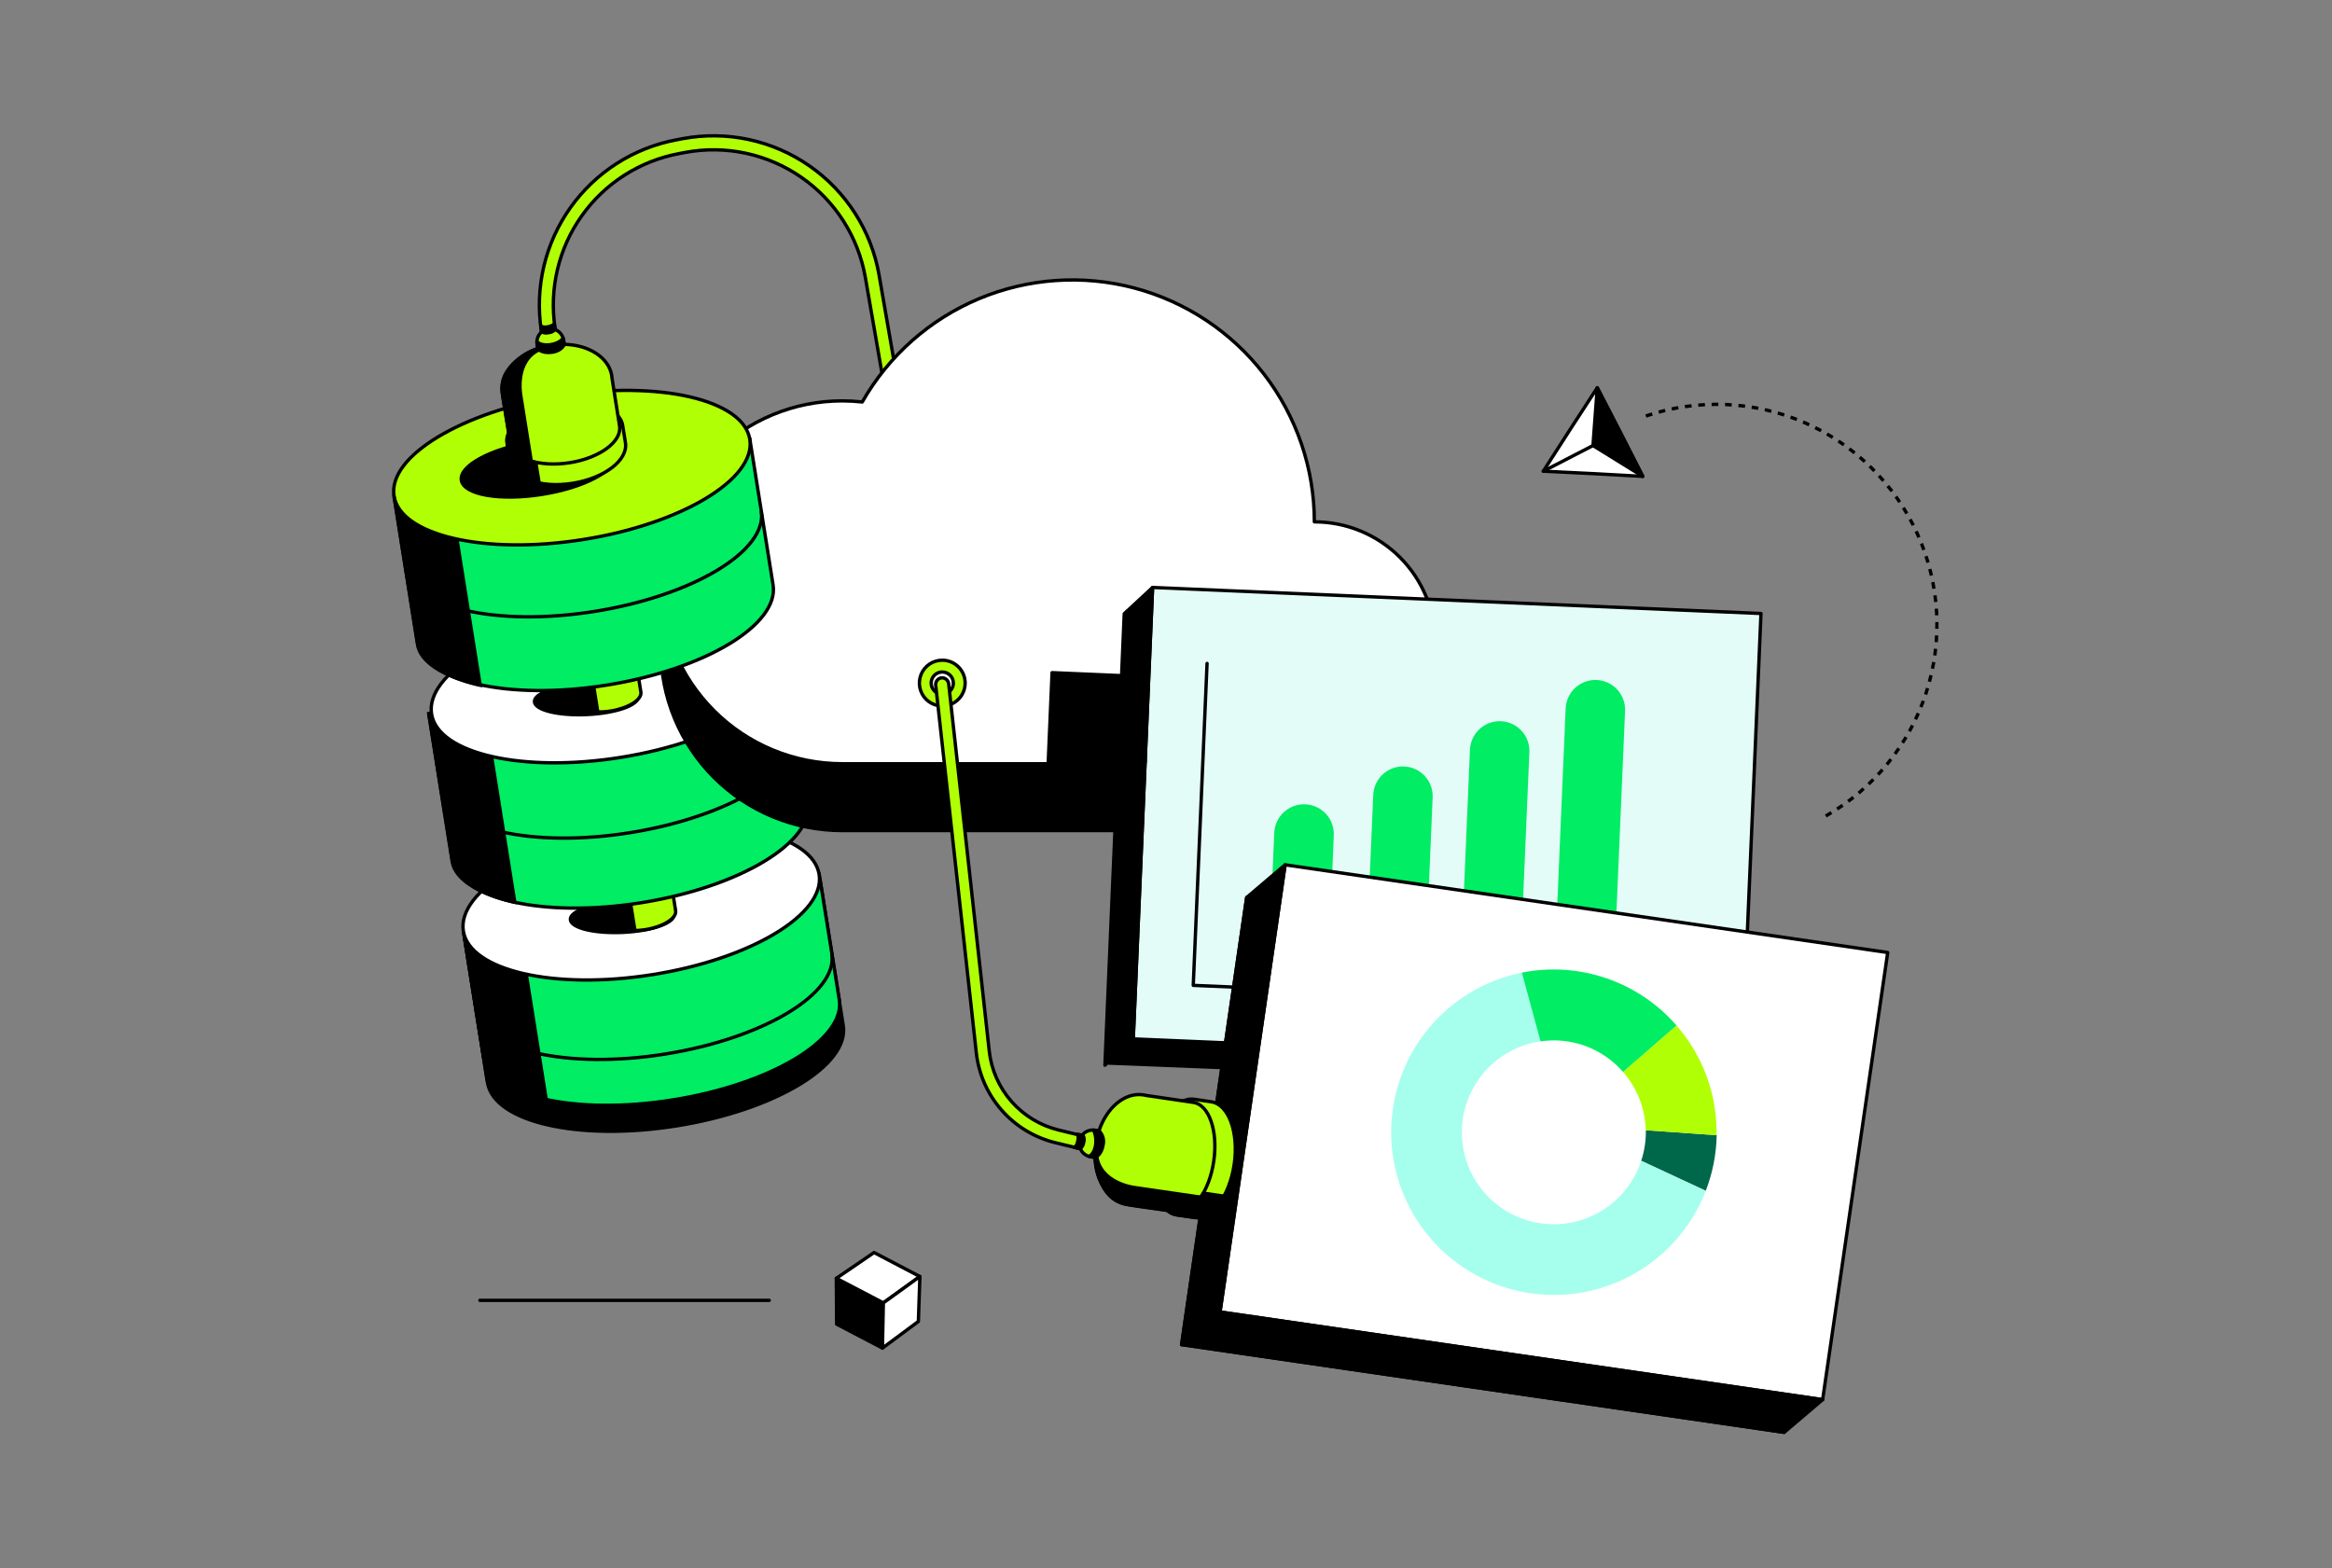 <?xml version="1.0" encoding="utf-8"?>
<svg xmlns="http://www.w3.org/2000/svg" width="696" height="468" viewBox="0 0 696 468" fill="none">
<rect x="0" y="0" width="696" height="468" fill="#808080" stroke="none"/>
<g clip-path="url(#clip0_3268_39072)">
<path d="M251.673 306.094L244.751 262.606L138.564 279.563L144.479 316.687L145.477 323.061C147.362 334.9 172.667 340.715 201.981 336.027C231.295 331.339 253.568 317.944 251.673 306.094Z" fill="black" stroke="black" stroke-miterlimit="10"/>
<path d="M138.325 277.887L144.31 315.31C146.195 327.15 171.5 332.965 200.814 328.277C230.129 323.589 252.381 310.224 250.486 298.354L244.502 260.931L138.325 277.887Z" fill="#00ED64" stroke="black" stroke-miterlimit="10"/>
<path d="M248.261 284.659C250.146 296.499 227.904 309.884 198.589 314.582C169.275 319.28 143.97 313.435 142.085 301.615" stroke="black" stroke-miterlimit="10"/>
<path d="M157.056 290.674L163.959 334.052C163.959 334.052 146.673 330.651 145.307 321.854L138.325 277.827C138.325 277.827 138.135 282.735 146.304 286.934C149.662 288.753 153.294 290.016 157.056 290.674Z" fill="black" stroke="black" stroke-miterlimit="10"/>
<path d="M194.798 290.88C224.12 286.21 246.361 272.823 244.475 260.98C242.589 249.137 217.289 243.322 187.967 247.993C158.645 252.663 136.404 266.05 138.291 277.893C140.177 289.736 165.476 295.551 194.798 290.88Z" fill="white" stroke="black" stroke-miterlimit="10"/>
<path d="M185.895 278.286C194.436 277.896 201.266 275.536 201.15 273.015C201.035 270.495 194.018 268.769 185.478 269.16C176.937 269.55 170.107 271.91 170.222 274.431C170.338 276.951 177.355 278.677 185.895 278.286Z" fill="black" stroke="black" stroke-miterlimit="10"/>
<path d="M180.626 263.574L182.431 274.895C182.79 277.149 187.418 278.296 192.675 277.448C197.931 276.6 201.981 274.097 201.652 271.843L199.846 260.502L180.626 263.574Z" fill="#B1FF05" stroke="black" stroke-miterlimit="10"/>
<path d="M188.536 270.177L189.743 277.737C189.743 277.737 182.761 277.987 182.282 274.915L181.644 270.925L188.536 270.177Z" fill="black" stroke="black" stroke-width="0.52" stroke-miterlimit="10"/>
<path d="M127.962 212.954L134.944 256.452C136.829 268.292 162.124 274.107 191.448 269.419C220.773 264.731 243.005 251.365 241.12 239.496L234.188 195.998L127.962 212.954Z" fill="#00ED64" stroke="black" stroke-miterlimit="10"/>
<path d="M237.739 218.6C239.624 230.439 217.382 243.835 188.067 248.522C158.753 253.21 133.438 247.385 131.553 235.556" stroke="black" stroke-miterlimit="10"/>
<path d="M146.734 225.92L153.646 269.299C153.646 269.299 136.331 265.917 134.954 257.1L127.972 213.063C127.972 213.063 127.783 217.981 135.951 222.17C139.32 223.994 142.961 225.26 146.734 225.92Z" fill="black" stroke="black" stroke-miterlimit="10"/>
<path d="M185.505 226.014C214.9 221.263 237.174 207.788 235.255 195.915C233.336 184.043 207.952 178.27 178.557 183.02C149.162 187.771 126.888 201.247 128.807 213.119C130.726 224.991 156.111 230.765 185.505 226.014Z" fill="white" stroke="black" stroke-width="1.003" stroke-miterlimit="10"/>
<path d="M175.175 213.274C183.715 212.883 190.545 210.523 190.43 208.003C190.314 205.482 183.297 203.756 174.757 204.147C166.216 204.538 159.386 206.898 159.502 209.418C159.617 211.938 166.634 213.665 175.175 213.274Z" fill="black" stroke="black" stroke-miterlimit="10"/>
<path d="M428.377 211.797C428.377 202.223 424.574 193.042 417.805 186.273C411.035 179.503 401.854 175.7 392.28 175.7C392.276 159.774 387.008 144.296 377.295 131.674C367.582 119.053 353.969 109.997 338.574 105.915C323.18 101.833 306.869 102.955 292.178 109.105C277.487 115.256 265.242 126.09 257.348 139.922C255.36 139.706 253.363 139.596 251.363 139.593C244.252 139.593 237.211 140.994 230.641 143.715C224.071 146.436 218.102 150.425 213.073 155.453C208.045 160.482 204.056 166.451 201.335 173.021C198.614 179.591 197.213 186.632 197.213 193.744C197.213 200.855 198.614 207.896 201.335 214.466C204.056 221.036 208.045 227.005 213.073 232.034C218.102 237.062 224.071 241.051 230.641 243.772C237.211 246.493 244.252 247.894 251.363 247.894H428.377C430.783 247.951 433.176 247.526 435.415 246.644C437.654 245.762 439.695 244.442 441.416 242.76C443.138 241.079 444.506 239.07 445.44 236.852C446.374 234.634 446.855 232.252 446.855 229.845C446.855 227.439 446.374 225.057 445.44 222.839C444.506 220.621 443.138 218.612 441.416 216.931C439.695 215.249 437.654 213.929 435.415 213.047C433.176 212.165 430.783 211.74 428.377 211.797Z" fill="black" stroke="black" stroke-miterlimit="10"/>
<path d="M268.111 139.523L258.266 82.79C257.217 76.799 254.991 71.075 251.717 65.95C248.442 60.825 244.183 56.4 239.188 52.931C234.192 49.462 228.558 47.017 222.612 45.74C216.665 44.462 210.525 44.376 204.545 45.486L202.709 45.835C190.978 48.014 180.553 54.669 173.64 64.395C166.726 74.121 163.867 86.154 165.665 97.951L165.815 98.948L161.705 99.576L161.546 98.579C159.584 85.711 162.703 72.585 170.243 61.975C177.784 51.366 189.154 44.104 201.951 41.725L203.787 41.376C210.311 40.163 217.011 40.257 223.499 41.652C229.987 43.047 236.133 45.717 241.582 49.505C247.03 53.293 251.673 58.124 255.241 63.72C258.809 69.315 261.23 75.563 262.366 82.101L272.21 138.825L268.111 139.523Z" fill="#B1FF05" stroke="black" stroke-miterlimit="10"/>
<path d="M428.377 191.849C428.377 182.275 424.574 173.094 417.805 166.324C411.035 159.555 401.854 155.752 392.28 155.752C392.276 139.826 387.008 124.347 377.295 111.726C367.582 99.105 353.969 90.049 338.574 85.967C323.18 81.885 306.869 83.007 292.178 89.157C277.487 95.308 265.242 106.142 257.348 119.974C255.36 119.758 253.363 119.648 251.363 119.645C237.002 119.645 223.228 125.35 213.073 135.505C202.918 145.66 197.213 159.434 197.213 173.795C197.213 188.157 202.918 201.93 213.073 212.085C223.228 222.241 237.002 227.946 251.363 227.946H428.377C430.783 228.002 433.176 227.577 435.415 226.696C437.654 225.814 439.695 224.494 441.416 222.812C443.138 221.131 444.506 219.122 445.44 216.904C446.374 214.686 446.855 212.304 446.855 209.897C446.855 207.491 446.374 205.108 445.44 202.891C444.506 200.673 443.138 198.664 441.416 196.982C439.695 195.301 437.654 193.98 435.415 193.099C433.176 192.217 430.783 191.792 428.377 191.849Z" fill="white" stroke="black" stroke-linecap="round" stroke-linejoin="round"/>
<path d="M288.059 203.877C288.059 205.229 287.659 206.55 286.908 207.673C286.157 208.797 285.09 209.672 283.842 210.19C282.593 210.707 281.219 210.842 279.894 210.578C278.569 210.315 277.351 209.664 276.396 208.709C275.44 207.753 274.789 206.536 274.526 205.21C274.262 203.885 274.397 202.511 274.915 201.263C275.432 200.014 276.307 198.947 277.431 198.196C278.555 197.446 279.876 197.045 281.227 197.045C283.039 197.045 284.777 197.765 286.058 199.046C287.339 200.327 288.059 202.065 288.059 203.877ZM281.227 200.566C280.572 200.566 279.932 200.76 279.387 201.124C278.843 201.488 278.418 202.005 278.168 202.61C277.917 203.215 277.851 203.881 277.979 204.523C278.107 205.166 278.422 205.756 278.885 206.219C279.348 206.682 279.939 206.997 280.581 207.125C281.223 207.253 281.889 207.187 282.494 206.937C283.099 206.686 283.616 206.262 283.98 205.717C284.344 205.173 284.538 204.532 284.538 203.877C284.538 203.442 284.453 203.012 284.286 202.61C284.12 202.208 283.876 201.843 283.568 201.536C283.261 201.228 282.896 200.984 282.494 200.818C282.092 200.652 281.662 200.566 281.227 200.566Z" fill="#B1FF05" stroke="black" stroke-miterlimit="10"/>
<path d="M322.391 342.849L315.02 341.064C308.795 339.555 303.186 336.165 298.957 331.355C294.727 326.546 292.082 320.55 291.381 314.183L279.262 204.466C279.216 203.954 279.37 203.444 279.692 203.042C280.013 202.641 280.477 202.379 280.987 202.312C281.498 202.269 282.006 202.424 282.405 202.745C282.804 203.067 283.064 203.529 283.132 204.037L295.251 313.754C295.875 319.32 298.195 324.56 301.895 328.764C305.594 332.969 310.496 335.936 315.937 337.264L323.308 339.049L322.391 342.849Z" fill="#B1FF05" stroke="black" stroke-miterlimit="10"/>
<path d="M518.1 189.702L336.359 182.433L330.964 317.295L512.706 324.565L518.1 189.702Z" fill="black" stroke="black" stroke-width="1.001" stroke-linecap="round" stroke-linejoin="round"/>
<path d="M525.575 183.103L344 175.334L338.235 310.073L519.81 317.842L525.575 183.103Z" fill="#E3FCF7" stroke="black" stroke-linecap="round" stroke-linejoin="round"/>
<path d="M447.96 215.257C450.312 215.358 452.528 216.389 454.12 218.123C455.712 219.857 456.55 222.153 456.449 224.505L453.379 296.255L435.651 295.496L438.721 223.747C438.822 221.396 439.851 219.182 441.583 217.59C443.316 215.998 445.609 215.159 447.96 215.257Z" fill="#00ED64"/>
<path d="M476.518 202.949C478.87 203.05 481.086 204.081 482.678 205.815C484.271 207.55 485.108 209.846 485.008 212.198L481.276 299.423L463.548 298.664L467.28 211.429C467.383 209.081 468.414 206.869 470.146 205.279C471.878 203.689 474.169 202.852 476.518 202.949Z" fill="#00ED64"/>
<path d="M419.091 228.763C421.443 228.863 423.659 229.894 425.251 231.629C426.843 233.363 427.681 235.659 427.581 238.011L425.482 287.05L407.754 286.291L409.852 237.253C409.902 236.088 410.181 234.945 410.673 233.888C411.165 232.831 411.86 231.881 412.718 231.093C413.577 230.304 414.583 229.693 415.678 229.293C416.773 228.893 417.936 228.713 419.101 228.763L419.091 228.763Z" fill="#00ED64"/>
<path d="M389.589 240.06C391.942 240.161 394.157 241.192 395.75 242.926C397.342 244.661 398.18 246.957 398.079 249.309L396.517 285.811L378.749 285.051L380.31 248.579C380.356 247.409 380.633 246.26 381.125 245.197C381.617 244.135 382.314 243.18 383.177 242.388C384.039 241.597 385.05 240.983 386.151 240.584C387.251 240.184 388.42 240.006 389.589 240.06Z" fill="#00ED64"/>
<path d="M507.424 300.578L356.134 294.095L360.253 198.013" stroke="black" stroke-linecap="round" stroke-linejoin="round"/>
<path d="M551.943 294.029L372.096 267.856L352.675 401.313L532.522 427.486L551.943 294.029Z" fill="black" stroke="black" stroke-linecap="round" stroke-linejoin="round"/>
<path d="M170.243 198.322L172.049 209.653C172.408 211.907 177.036 213.054 182.302 212.206C187.569 211.358 191.608 208.845 191.279 206.591L189.474 195.26L170.243 198.322Z" fill="#B1FF05" stroke="black" stroke-miterlimit="10"/>
<path d="M117.618 148.022L124.54 191.52C126.435 203.359 151.73 209.174 181.055 204.486C210.379 199.798 232.612 186.433 230.727 174.563L223.795 131.065L117.618 148.022Z" fill="#00ED64" stroke="black" stroke-miterlimit="10"/>
<path d="M174.11 161.02C203.432 156.349 225.673 142.963 223.786 131.12C221.9 119.277 196.601 113.462 167.279 118.132C137.957 122.803 115.716 136.19 117.602 148.033C119.488 159.876 144.788 165.69 174.11 161.02Z" fill="#B1FF05" stroke="black" stroke-miterlimit="10"/>
<path d="M227.206 152.55C229.101 164.389 206.858 177.775 177.534 182.473C148.209 187.171 122.914 181.336 121.029 169.506" stroke="black" stroke-miterlimit="10"/>
<path d="M177.454 204.955L178.661 212.516C178.661 212.516 171.679 212.765 171.2 209.693L170.562 205.703L177.454 204.955Z" fill="black" stroke="black" stroke-width="0.52" stroke-miterlimit="10"/>
<path d="M563.4 284.289L383.553 258.116L364.131 391.573L543.978 417.746L563.4 284.289Z" fill="white" stroke="black" stroke-linecap="round" stroke-linejoin="round"/>
<path d="M489.829 346.45L509.089 355.427C511.138 350.124 512.245 344.504 512.361 338.82L491.216 337.334C491.269 340.429 490.8 343.511 489.829 346.45Z" fill="#00684A"/>
<path d="M489.829 346.45C488.315 351.101 485.585 355.262 481.922 358.503C478.259 361.744 473.796 363.947 468.996 364.885C464.196 365.822 459.232 365.459 454.619 363.834C450.006 362.208 445.912 359.379 442.759 355.64C439.607 351.9 437.511 347.386 436.689 342.565C435.867 337.744 436.349 332.79 438.084 328.217C439.82 323.645 442.746 319.619 446.56 316.557C450.374 313.495 454.937 311.508 459.776 310.802L454.241 290.295C445.965 291.952 438.265 295.737 431.897 301.277C425.53 306.816 420.716 313.919 417.929 321.885C415.143 329.852 414.48 338.407 416.006 346.707C417.532 355.008 421.194 362.767 426.632 369.222C432.07 375.676 439.096 380.602 447.017 383.515C454.938 386.427 463.481 387.225 471.805 385.831C480.129 384.437 487.946 380.898 494.485 375.563C501.025 370.228 506.062 363.281 509.099 355.407L489.829 346.45Z" fill="#A6FFEC"/>
<path d="M484.433 319.959L500.392 306.095C494.772 299.619 487.538 294.747 479.425 291.972C471.312 289.197 462.61 288.619 454.201 290.295L459.777 310.802C464.325 310.137 468.967 310.627 473.276 312.227C477.585 313.828 481.422 316.486 484.433 319.959Z" fill="#00ED64"/>
<path d="M491.176 337.333L512.321 338.819C512.542 326.809 508.291 315.145 500.392 306.094L484.433 319.958C488.646 324.782 491.032 330.931 491.176 337.333Z" fill="#B1FF05"/>
<path d="M161.808 147.553C174.434 145.542 184.109 140.388 183.416 136.041C182.724 131.695 171.927 129.802 159.301 131.813C146.674 133.824 137 138.978 137.692 143.324C138.384 147.671 149.181 149.564 161.808 147.553Z" fill="black" stroke="black" stroke-miterlimit="10"/>
<path d="M166.063 143.972C158.902 143.972 153.486 141.339 152.887 137.578C152.129 132.801 159.011 127.714 168.238 126.248C169.871 125.988 171.521 125.855 173.175 125.849C180.336 125.849 185.752 128.482 186.351 132.242C187.109 137.02 180.227 142.097 171 143.573C169.367 143.833 167.717 143.966 166.063 143.972Z" fill="white"/>
<path d="M173.175 126.347C180.087 126.347 185.304 128.801 185.862 132.332C186.561 136.76 179.728 141.688 170.901 143.084C169.295 143.348 167.671 143.482 166.044 143.483C159.141 143.483 153.925 141.019 153.356 137.498C153.037 135.434 154.354 133.189 156.987 131.175C160.351 128.817 164.228 127.295 168.298 126.736C169.904 126.48 171.528 126.35 173.155 126.347M173.155 125.35C171.485 125.353 169.817 125.49 168.168 125.759C158.663 127.275 151.601 132.601 152.409 137.658C153.067 141.797 158.792 144.47 166.073 144.47C167.744 144.467 169.412 144.33 171.061 144.061C180.576 142.545 187.628 137.219 186.82 132.162C186.162 128.023 180.436 125.35 173.155 125.35Z" fill="black"/>
<path d="M152.199 137.638C153.027 142.805 161.406 145.767 170.921 144.241C180.437 142.715 187.488 137.309 186.671 132.142L185.843 126.996C185.025 121.829 176.636 118.877 167.121 120.393C157.605 121.909 150.554 127.375 151.381 132.492L152.199 137.638Z" fill="#B1FF05" stroke="black" stroke-miterlimit="10"/>
<path d="M160.498 104.035L160.288 102.738C160.205 102.219 160.225 101.688 160.347 101.176C160.469 100.664 160.692 100.181 161.001 99.756C161.311 99.33 161.702 98.97 162.151 98.696C162.601 98.422 163.1 98.24 163.62 98.16C164.139 98.075 164.671 98.093 165.183 98.214C165.696 98.335 166.179 98.557 166.606 98.865C167.032 99.174 167.393 99.564 167.668 100.013C167.943 100.462 168.127 100.961 168.208 101.482L168.408 102.778C175.719 102.908 181.713 106.668 182.591 112.154C182.632 112.412 182.659 112.671 182.671 112.932L184.915 127.145C185.653 131.803 178.93 136.741 169.954 138.117C160.977 139.494 153.087 136.94 152.349 132.282L150.055 118.069C149.995 117.819 149.935 117.57 149.895 117.311C149.067 111.875 153.596 106.439 160.498 104.035Z" fill="#B1FF05" stroke="black" stroke-miterlimit="10"/>
<path d="M165.405 96.704L165.665 98.37C165.169 98.907 164.488 99.235 163.759 99.287C163.061 99.462 162.324 99.388 161.675 99.078L161.396 97.352C162.037 97.641 162.757 97.708 163.44 97.542C164.165 97.467 164.849 97.175 165.405 96.704Z" fill="black" stroke="black" stroke-linecap="round" stroke-linejoin="round"/>
<path d="M158.563 137.698L155.411 117.919C155.411 117.919 153.416 107.556 161.326 104.204C162.174 103.835 160.837 103.955 161.944 103.775C161.944 103.775 162.363 103.486 160.498 104.035C157.857 104.887 155.461 106.365 153.516 108.344C148.599 112.982 149.766 116.533 150.683 122.308C151.601 128.083 152.449 132.87 152.449 132.87C152.449 132.87 153.087 136.052 158.563 137.698Z" fill="black" stroke="black" stroke-miterlimit="10"/>
<path d="M160.917 144.152L159.92 138.067C157.934 137.584 156.052 136.746 154.364 135.594C152.659 133.788 152.639 133.898 151.881 129.15C151.457 129.827 151.252 130.617 151.292 131.415C151.319 132.179 151.412 132.94 151.571 133.689C152.02 136.521 152.369 138.426 152.369 138.426C153.068 140.086 154.295 141.467 155.86 142.356C157.432 143.238 159.142 143.845 160.917 144.152Z" fill="black" stroke="black" stroke-miterlimit="10"/>
<path d="M160.497 104.035L160.248 101.98C161.754 103.556 166.233 103.187 168.078 100.982L168.407 102.818C168.407 102.818 167.679 104.723 164.796 105.132C161.664 105.581 160.497 104.074 160.497 104.074" fill="black"/>
<path d="M160.497 104.035L160.248 101.98C161.754 103.556 166.233 103.187 168.078 100.982L168.407 102.818C168.407 102.818 167.679 104.723 164.796 105.132C161.664 105.581 160.497 104.074 160.497 104.074" stroke="black" stroke-linecap="round" stroke-linejoin="round"/>
<path d="M372.083 267.873L383.533 258.128L364.113 391.584L352.653 401.319L372.083 267.873Z" fill="black" stroke="black" stroke-linecap="round" stroke-linejoin="round"/>
<path d="M357.271 362.748C357.054 362.751 356.837 362.734 356.622 362.698C351.835 362.01 349.042 353.921 350.379 344.674C351.655 335.957 356.253 329.124 360.852 329.124C361.069 329.121 361.286 329.138 361.5 329.174C363.764 329.503 365.659 331.518 366.856 334.84C368.128 338.83 368.432 343.066 367.744 347.198C366.477 355.915 361.879 362.748 357.271 362.748Z" fill="white"/>
<path d="M360.851 329.623C361.044 329.608 361.237 329.608 361.43 329.623C363.495 329.922 365.26 331.827 366.417 334.969C367.664 338.883 367.958 343.038 367.275 347.088C366.068 355.427 361.59 362.209 357.301 362.209C357.108 362.224 356.915 362.224 356.722 362.209C354.657 361.91 352.892 360.005 351.735 356.863C350.489 352.939 350.195 348.774 350.877 344.714C352.094 336.376 356.563 329.593 360.851 329.593M360.851 328.596C356.014 328.596 351.206 335.488 349.88 344.555C348.493 354.08 351.476 362.409 356.543 363.147C356.781 363.178 357.021 363.195 357.261 363.197C362.098 363.197 366.906 356.304 368.232 347.238C369.619 337.712 366.637 329.384 361.57 328.646C361.332 328.614 361.092 328.597 360.851 328.596Z" fill="black"/>
<path d="M356.473 363.376C361.65 364.134 366.976 357.013 368.362 347.477C369.749 337.942 366.677 329.593 361.5 328.845L356.343 328.087C351.167 327.339 345.84 334.461 344.454 343.996C343.067 353.532 346.14 361.87 351.316 362.628L356.473 363.376Z" fill="#B1FF05" stroke="black" stroke-miterlimit="10"/>
<path d="M326.839 345.443L325.543 345.254C325.022 345.179 324.521 345.002 324.069 344.734C323.617 344.465 323.222 344.11 322.908 343.688C322.594 343.266 322.366 342.786 322.238 342.276C322.11 341.766 322.084 341.236 322.161 340.715C322.235 340.194 322.41 339.692 322.679 339.239C322.947 338.785 323.302 338.39 323.724 338.074C324.146 337.759 324.626 337.53 325.137 337.402C325.648 337.273 326.179 337.247 326.7 337.324L327.996 337.514C330.3 330.581 335.677 325.973 341.172 326.771C341.432 326.771 341.691 326.871 341.94 326.931L356.174 329.025C360.842 329.704 363.565 337.553 362.258 346.55C360.951 355.547 356.104 362.3 351.436 361.611L337.193 359.567C336.932 359.558 336.672 359.535 336.415 359.497C330.949 358.679 327.109 352.754 326.839 345.443Z" fill="#B1FF05" stroke="black" stroke-miterlimit="10"/>
<path d="M321.623 338.521L323.278 338.89C323.592 339.547 323.646 340.299 323.428 340.994C323.32 341.712 322.968 342.371 322.43 342.859L320.715 342.47C321.222 341.984 321.549 341.341 321.642 340.645C321.856 339.952 321.849 339.21 321.623 338.521Z" fill="black" stroke="black" stroke-linecap="round" stroke-linejoin="round"/>
<path d="M358.428 357.322L338.609 354.439C338.609 354.439 328.136 353.223 327.278 344.714C327.188 343.787 326.899 345.093 327.059 343.986C327.059 343.986 326.899 343.498 326.869 345.443C326.877 348.225 327.561 350.963 328.864 353.422C331.856 359.486 335.557 359.407 341.342 360.274C347.127 361.142 351.954 361.741 351.954 361.741C351.954 361.741 355.226 362.06 358.428 357.322Z" fill="black" stroke="black" stroke-miterlimit="10"/>
<path d="M365.29 357.003L359.196 356.115C358.153 357.864 356.801 359.408 355.206 360.673C352.972 361.771 353.072 361.821 348.314 361.122C348.833 361.735 349.531 362.171 350.309 362.369C351.048 362.565 351.802 362.702 352.563 362.778C355.406 363.187 357.331 363.426 357.331 363.426C359.121 363.251 360.804 362.49 362.118 361.262C363.411 360.033 364.483 358.593 365.29 357.003Z" fill="black" stroke="black" stroke-miterlimit="10"/>
<path d="M326.839 345.443C326.839 345.443 328.724 344.835 329.233 341.713C329.412 340.966 329.392 340.185 329.175 339.448C328.958 338.711 328.552 338.044 327.996 337.513L326.38 337.294C327.757 340.286 326.989 344.166 325.034 345.144L326.839 345.443Z" fill="black" stroke="black" stroke-linecap="round" stroke-linejoin="round"/>
<path d="M352.653 401.319L364.113 391.584L543.96 417.757L532.499 427.501L352.653 401.319Z" fill="black" stroke="black" stroke-linecap="round" stroke-linejoin="round"/>
<path d="M343.995 175.341L335.537 183.181L329.771 317.923L338.22 310.084L343.995 175.341Z" fill="black" stroke="black" stroke-linecap="round" stroke-linejoin="round"/>
<path d="M314.002 200.766L312.805 228.584L341.8 227.257L335.586 201.693L314.002 200.766Z" fill="black" stroke="black" stroke-linecap="round" stroke-linejoin="round"/>
<path d="M136.42 161.187L143.312 204.536C143.312 204.536 126.017 201.144 124.61 192.337L117.628 148.311C117.628 148.311 117.439 153.218 125.608 157.417C128.985 159.249 132.636 160.523 136.42 161.187Z" fill="black" stroke="black" stroke-miterlimit="10"/>
<path d="M460.614 140.63L468.654 128.123L476.713 115.725L483.555 128.941L490.288 142.176L475.386 141.359L460.614 140.63Z" fill="white" stroke="black" stroke-linecap="round" stroke-linejoin="round"/>
<path d="M475.436 132.98L490.288 142.176L476.713 115.725L475.436 132.98Z" fill="black" stroke="black" stroke-linecap="round" stroke-linejoin="round"/>
<path d="M476.234 132.571L460.614 140.631" stroke="black" stroke-linecap="round" stroke-linejoin="round"/>
<path d="M491.226 124.163C506.71 118.911 523.597 119.617 538.589 126.143C553.582 132.669 565.605 144.548 572.312 159.46C579.019 174.373 579.928 191.25 574.863 206.797C569.798 222.344 559.121 235.446 544.917 243.546" stroke="black" stroke-miterlimit="10" stroke-dasharray="2 2"/>
<path d="M143.223 388.103H229.58" stroke="black" stroke-linecap="round" stroke-linejoin="round"/>
<path d="M249.608 381.529L249.698 395.204L263.373 402.356L263.642 388.95L249.608 381.529Z" fill="black" stroke="black" stroke-linecap="round" stroke-linejoin="round"/>
<path d="M249.608 381.53L260.869 373.84L274.544 380.991L263.642 388.861L249.608 381.53Z" fill="white" stroke="black" stroke-linecap="round" stroke-linejoin="round"/>
<path d="M274.095 394.397L263.373 402.356L263.642 388.861L274.544 380.991L274.095 394.397Z" fill="white" stroke="black" stroke-linecap="round" stroke-linejoin="round"/>
</g>
<defs>
<clipPath id="clip0_3268_39072">
<rect width="461.56" height="388" fill="white" transform="translate(117 40)"/>
</clipPath>
</defs>
</svg>